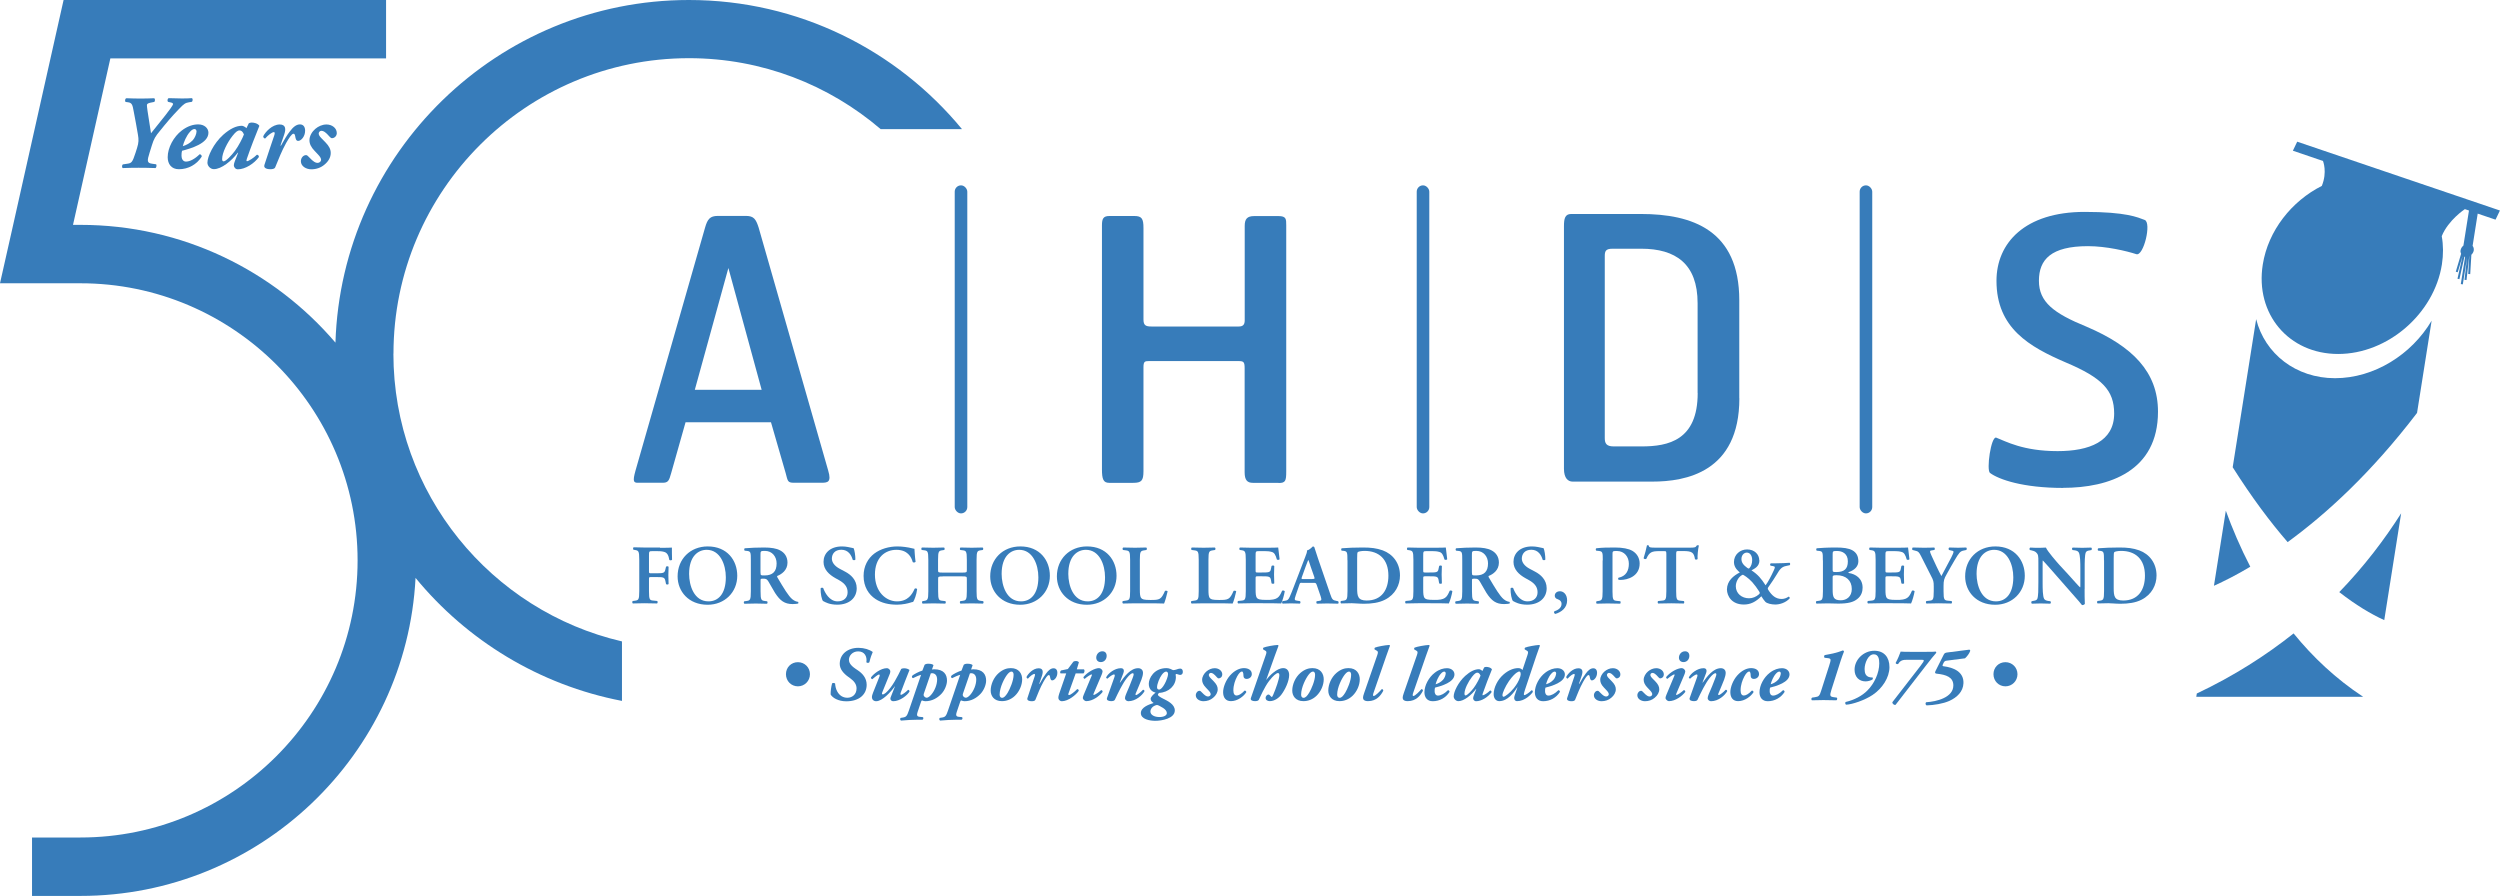 <?xml version="1.0" encoding="UTF-8"?>
<svg id="Layer_2" data-name="Layer 2" xmlns="http://www.w3.org/2000/svg" width="323.97" height="116.1" viewBox="0 0 323.97 116.1">
  <defs>
    <style>
      .cls-1 {
        fill: #377cba;
      }
    </style>
  </defs>
  <g id="Layer_1-2" data-name="Layer 1">
    <g>
      <path class="cls-1" d="M50.99,45.83c0-21.11,17.17-38.29,38.29-38.29,9.48,0,18.15,3.47,24.84,9.19h10.54C116.24,6.52,103.51,0,89.27,0c-24.79,0-45.03,19.79-45.8,44.4-7.98-9.33-19.83-15.26-33.04-15.26h-.97L14.3,7.57h35.73V0H8.24L1.6,29.61l-1.6,7.1h10.43c19.8,0,35.91,16.11,35.91,35.91s-16.11,35.91-35.91,35.91h-6.28v7.57h6.28c23.21,0,42.24-18.29,43.42-41.21,6.66,8.11,16.06,13.88,26.75,15.94v-7.71c-16.95-3.94-29.62-19.15-29.62-37.29Z"/>
      <rect class="cls-1" x="123.72" y="24.02" width="1.63" height="42.51" rx=".82" ry=".82"/>
      <rect class="cls-1" x="183.59" y="24.02" width="1.63" height="42.51" rx=".82" ry=".82"/>
      <rect class="cls-1" x="240.99" y="24.02" width="1.63" height="42.51" rx=".82" ry=".82"/>
      <path class="cls-1" d="M323.4,28.45l.56-1.17-26.27-8.92-.56,1.17,3.9,1.33s.59,1.42-.15,3.23c-3.91,1.97-6.95,5.79-7.65,10.18-1.02,6.41,3.36,11.6,9.77,11.6s12.43-5.2,13.44-11.6c.2-1.28.19-2.52-.02-3.67.86-2.1,3-3.5,3-3.5l.53.18-.72,4.54c-.19.16-.33.37-.37.62-.03.17.01.32.07.45l-.69,2.32.25.07.63-2.1-.66,2.94.25.06.65-2.92s.06.01.09.02l-.56,3.53.13.02.13.02.56-3.57-.34,2.98.26.03.35-3.09s0,0,.01,0l-.14,2.3.26.02.15-2.51c.16-.15.27-.34.31-.56.03-.23-.03-.44-.15-.59l.66-4.18,2.3.78ZM319.67,32.86h0s0,0,0,0ZM319.91,32.91h0s0,0,0,0ZM319.13,32.76h0s0,0,0,0Z"/>
      <g>
        <path class="cls-1" d="M296.45,70.25c5.02-3.65,10.85-8.99,16.77-16.74l1.89-11.95c-2.59,4.38-7.44,7.45-12.52,7.45s-9.09-3.17-10.22-7.65l-3.04,19.19c2.46,3.89,4.85,7.08,7.12,9.7Z"/>
        <path class="cls-1" d="M308.97,80.36l2.19-13.84c-2.15,3.39-4.78,6.86-8.02,10.21,2.14,1.67,4.09,2.84,5.83,3.63Z"/>
        <path class="cls-1" d="M291.61,73.44c-1.29-2.49-2.33-4.95-3.17-7.26l-1.54,9.73c1.37-.62,2.96-1.42,4.71-2.47Z"/>
        <path class="cls-1" d="M297.23,82.08c-3.6,2.86-7.75,5.52-12.55,7.79l-.07.43h21.63c-3.56-2.34-6.54-5.17-9.02-8.22Z"/>
      </g>
      <path class="cls-1" d="M98.7,50.51h-8.66l4.35-15.78,4.31,15.78ZM107.33,61l-9.02-31.51c-.35-1.08-.62-1.51-1.64-1.51h-3.65c-1.02,0-1.34.43-1.65,1.51l-9.02,31.51c-.4,1.42-.22,1.56.31,1.56h3.2c.71,0,.84-.24,1.11-1.23l1.87-6.61h11.07l1.91,6.61c.27.99.22,1.23,1.07,1.23h3.51c.84,0,1.38-.05.93-1.56Z"/>
      <path class="cls-1" d="M165.69,62.57h-3.33c-.71,0-1.07-.33-1.07-1.37v-13.47c0-.85-.13-.94-.84-.94h-11.56c-.53,0-.71.05-.71.8v13.47c0,1.23-.26,1.51-1.33,1.51h-3.11c-.76,0-.94-.47-.94-1.75v-31.61c0-.89.18-1.22.98-1.22h3.2c.98,0,1.2.33,1.2,1.56v11.86c0,.76.31.9,1.02.9h11.34c.53,0,.76-.24.76-.8v-12.24c0-.89.31-1.27,1.24-1.27h3.12c1.02,0,1.02.38,1.02,1.18v31.9c0,1.23-.09,1.51-.98,1.51Z"/>
      <path class="cls-1" d="M267.35,63.23c-5.2,0-8.31-1.09-9.47-1.94-.49-.38.13-4.77.8-4.58,1.25.48,3.47,1.75,7.96,1.75,4.09,0,7.33-1.23,7.33-4.87,0-3.02-1.56-4.63-6.27-6.62-4.71-2.03-8.98-4.44-8.98-10.58,0-4.91,3.69-8.93,11.42-8.93,5.42,0,6.89.71,7.78,1.04.93.33-.13,4.72-1.07,4.44-1.29-.42-3.92-1.04-6.27-1.04-4.8,0-6.36,1.74-6.36,4.49s1.91,4.21,6.18,5.95c5.96,2.55,9.25,5.86,9.25,11.01,0,7.7-6.31,9.87-12.31,9.87Z"/>
      <path class="cls-1" d="M220,50.94c0,6.11-3.79,6.91-7.27,6.91h-3.61c-.98,0-1.16-.42-1.16-1.09v-23.54c0-.66.09-.99,1.02-.99h3.7c4.45,0,7.31,1.94,7.31,7.06v11.65ZM225.39,51.6v-12.69c0-9.09-6.1-11.18-12.74-11.18h-9.05c-.8,0-.93.62-.93,1.56v31.46c0,1.23.54,1.66,1.12,1.66h10.34c4.28,0,11.27-1.19,11.27-10.8Z"/>
      <g>
        <path class="cls-1" d="M85.53,70.99c.7,0,1.31-.01,1.54-.03,0,.24,0,1.06.02,1.57-.04.09-.24.11-.35.04-.11-.63-.28-.95-.7-1.06-.29-.08-.57-.09-.92-.09h-.56c-.46,0-.46.02-.46.63v1.95c0,.27.01.29.26.29h.64c.95,0,1.12-.02,1.22-.48l.09-.37c.07-.08.27-.08.33.01-.01.28-.03.69-.03,1.09s.02.8.03,1.14c-.05.09-.26.09-.33.01l-.09-.43c-.1-.46-.27-.48-1.22-.48h-.64c-.25,0-.26.02-.26.29v1.53c0,1.16.1,1.19.61,1.23l.46.05c.08.08.06.27-.02.32-.7-.02-1.19-.03-1.67-.03s-.97.01-1.47.03c-.09-.04-.1-.24-.02-.32l.24-.03c.51-.07.61-.1.61-1.26v-4.06c0-1.16-.1-1.19-.61-1.27l-.14-.02c-.08-.08-.06-.27.02-.32.38.02.87.03,1.35.03h2.06Z"/>
        <path class="cls-1" d="M95.54,74.61c0,2.15-1.64,3.76-3.84,3.76-2.47,0-3.89-1.74-3.89-3.68,0-2.23,1.62-3.88,3.91-3.88,2.52,0,3.82,1.81,3.82,3.8ZM89.3,74.37c0,1.51.64,3.56,2.51,3.56,1.24,0,2.25-.93,2.25-3.12,0-1.65-.74-3.56-2.48-3.56-1.09,0-2.28.8-2.28,3.12Z"/>
        <path class="cls-1" d="M97.3,72.62c0-1.05-.01-1.18-.52-1.23l-.28-.03c-.08-.08-.08-.25.01-.31.69-.06,1.62-.1,2.51-.1s1.59.11,2.07.37c.56.29.96.81.96,1.59,0,1-.78,1.51-1.31,1.72-.06.03-.04.12,0,.19.87,1.47,1.42,2.4,1.93,2.83.31.26.62.33.75.34.05.04.05.16.02.22-.13.03-.34.07-.72.07-1.05,0-1.62-.43-2.28-1.44-.29-.46-.6-1.06-.86-1.48-.2-.33-.32-.37-.68-.37-.33,0-.34.01-.34.24v1.4c0,1.16.1,1.19.61,1.26l.24.03c.08.08.07.27-.02.32-.48-.02-.97-.03-1.45-.03s-.97.01-1.47.03c-.09-.04-.12-.24-.02-.32l.24-.03c.51-.07.61-.1.61-1.26v-3.99ZM98.56,74.2c0,.35,0,.37.52.37,1.07,0,1.56-.52,1.56-1.56,0-.86-.56-1.62-1.51-1.62-.57,0-.58.03-.58.54v2.27Z"/>
        <path class="cls-1" d="M106.67,77.91c-.2-.23-.34-.98-.33-1.66.07-.11.25-.12.34-.04.2.56.79,1.72,1.86,1.72.83,0,1.3-.5,1.3-1.17,0-.62-.29-1.12-1.11-1.58l-.47-.26c-.82-.46-1.54-1.12-1.54-2.11,0-1.08.81-2,2.4-2,.57,0,.98.13,1.5.23.12.24.23.96.23,1.47-.05.1-.25.11-.35.03-.16-.57-.55-1.3-1.47-1.3-.87,0-1.23.57-1.23,1.15,0,.46.32.95,1.04,1.33l.68.36c.71.37,1.5,1.05,1.5,2.15,0,1.24-.95,2.13-2.53,2.13-1,0-1.57-.33-1.79-.46Z"/>
        <path class="cls-1" d="M118.63,72.82c-.08.09-.27.1-.35.02-.19-.69-.68-1.59-2.12-1.59s-2.78.98-2.78,3.22,1.45,3.46,2.86,3.46,1.98-.92,2.28-1.63c.1-.1.27-.05.33.04-.08.73-.37,1.45-.52,1.66-.13.02-.26.06-.38.1-.24.08-.99.26-1.7.26-1.08,0-2.01-.22-2.79-.73-.88-.58-1.55-1.57-1.55-3,0-1.28.57-2.27,1.38-2.89.81-.61,1.91-.93,3.01-.93.62,0,1.38.11,1.89.24.13.03.21.04.31.07.02.25.04.9.15,1.7Z"/>
        <path class="cls-1" d="M122.16,74.7c-.56,0-.59.02-.59.32v1.6c0,1.16.1,1.19.61,1.24l.33.04c.08.08.07.27-.02.32-.57-.02-1.06-.03-1.54-.03s-.97.01-1.39.03c-.09-.04-.1-.24-.02-.32l.15-.02c.51-.08.61-.11.61-1.27v-4.06c0-1.16-.1-1.19-.61-1.25l-.24-.03c-.08-.05-.07-.27.02-.32.48.02.99.03,1.47.03s.97-.01,1.4-.03c.09.04.1.26.02.32l-.19.03c-.51.07-.61.1-.61,1.25v1.32c0,.31.03.33.59.33h2.55c.56,0,.59-.02.59-.33v-1.32c0-1.16-.1-1.19-.61-1.25l-.24-.03c-.08-.05-.06-.27.02-.32.5.02.99.03,1.47.03s.97-.01,1.41-.03c.09.04.1.26.02.32l-.2.03c-.51.07-.61.1-.61,1.25v4.06c0,1.16.1,1.19.61,1.26l.24.03c.08.08.07.27-.02.32-.48-.02-.97-.03-1.45-.03s-.99.01-1.47.03c-.09-.04-.1-.24-.02-.32l.24-.03c.51-.07.61-.1.61-1.26v-1.6c0-.29-.03-.32-.59-.32h-2.55Z"/>
        <path class="cls-1" d="M136.05,74.61c0,2.15-1.64,3.76-3.84,3.76-2.47,0-3.89-1.74-3.89-3.68,0-2.23,1.62-3.88,3.91-3.88,2.52,0,3.82,1.81,3.82,3.8ZM129.8,74.37c0,1.51.64,3.56,2.51,3.56,1.24,0,2.25-.93,2.25-3.12,0-1.65-.74-3.56-2.48-3.56-1.09,0-2.28.8-2.28,3.12Z"/>
        <path class="cls-1" d="M144.69,74.61c0,2.15-1.64,3.76-3.84,3.76-2.47,0-3.89-1.74-3.89-3.68,0-2.23,1.62-3.88,3.91-3.88,2.52,0,3.82,1.81,3.82,3.8ZM138.44,74.37c0,1.51.64,3.56,2.51,3.56,1.24,0,2.25-.93,2.25-3.12,0-1.65-.74-3.56-2.48-3.56-1.09,0-2.28.8-2.28,3.12Z"/>
        <path class="cls-1" d="M147.71,76.39c0,.55.02.94.19,1.12.13.15.31.24,1.18.24,1.21,0,1.39-.05,1.89-1.18.11-.05.28-.02.34.06-.09.46-.33,1.29-.46,1.58-.46-.02-1.4-.03-2.62-.03h-1.14c-.56,0-1.1.01-1.56.03-.09-.04-.12-.26-.02-.32l.33-.05c.51-.07.61-.1.61-1.23v-4.06c0-1.14-.1-1.17-.61-1.24l-.31-.04c-.08-.05-.08-.27.02-.32.55.02,1.04.03,1.54.03s.97-.01,1.45-.03c.1.04.11.26.02.32l-.24.04c-.51.08-.61.11-.61,1.24v3.83Z"/>
        <path class="cls-1" d="M156.6,76.39c0,.55.02.94.19,1.12.13.15.31.24,1.18.24,1.21,0,1.39-.05,1.89-1.18.11-.05.28-.02.34.06-.09.46-.33,1.29-.46,1.58-.46-.02-1.4-.03-2.62-.03h-1.14c-.56,0-1.1.01-1.56.03-.09-.04-.12-.26-.02-.32l.33-.05c.51-.07.61-.1.61-1.23v-4.06c0-1.14-.1-1.17-.61-1.24l-.31-.04c-.08-.05-.08-.27.02-.32.55.02,1.04.03,1.54.03s.97-.01,1.45-.03c.1.04.11.26.02.32l-.24.04c-.51.08-.61.11-.61,1.24v3.83Z"/>
        <path class="cls-1" d="M161.44,72.56c0-1.16-.1-1.19-.61-1.27l-.17-.02c-.08-.08-.07-.27.02-.32.41.02.93.03,1.41.03h2.08c.7,0,1.33-.01,1.47-.03.04.19.11,1.05.18,1.52-.04.09-.26.11-.35.04-.18-.63-.34-.91-.69-.99-.25-.08-.58-.1-.87-.1h-.73c-.47,0-.47.02-.47.64v1.84c0,.28.01.29.26.29h.52c.95,0,1.14-.01,1.21-.48l.08-.37c.09-.08.29-.08.35.01-.01.29-.03.69-.03,1.09s.02.8.03,1.15c-.05.08-.26.08-.35.01l-.08-.44c-.08-.46-.26-.48-1.21-.48h-.52c-.25,0-.26.02-.26.29v1.39c0,.56.02.95.19,1.14.13.15.32.24,1.23.24,1.39.02,1.63-.29,2.01-1.18.1-.08.28-.04.35.06-.07.46-.31,1.29-.46,1.58-.48-.02-1.42-.03-2.7-.03h-1.24c-.48,0-1.15.01-1.64.03-.09-.04-.1-.24-.02-.32l.4-.04c.51-.05.61-.09.61-1.24v-4.06Z"/>
        <path class="cls-1" d="M168.74,75.52c-.28,0-.27,0-.37.29l-.45,1.31c-.22.64-.18.68.23.73l.32.05c.08.08.07.27-.02.32-.35-.02-.71-.02-1.16-.03-.36,0-.7.01-1.08.03-.08-.05-.09-.22-.01-.32l.33-.05c.32-.04.44-.14.6-.5.13-.28.31-.74.54-1.33l1.49-3.89c.14-.35.24-.61.21-.8.38-.08.74-.52.76-.52.09,0,.14.03.19.09.17.49.32,1,.49,1.5l1.57,4.57c.25.73.31.81.86.91l.16.03c.09.08.09.26.01.32-.45-.02-.85-.03-1.42-.03-.47,0-.95.02-1.33.03-.09-.05-.1-.25-.03-.32l.24-.03c.39-.04.43-.11.28-.58l-.51-1.48c-.11-.29-.14-.29-.45-.29h-1.45ZM170.05,75.03c.31,0,.35-.02.26-.28l-.46-1.31c-.19-.58-.25-.79-.31-.86h-.02c-.04.08-.13.35-.33.86l-.46,1.28c-.12.32-.09.32.17.32h1.14Z"/>
        <path class="cls-1" d="M174.61,72.62c0-1.05-.01-1.18-.52-1.24l-.23-.02c-.08-.05-.08-.25.01-.31.79-.06,1.66-.1,2.73-.1s1.78.09,2.58.37c1.31.48,2.24,1.64,2.24,3.26,0,1.21-.6,2.46-1.95,3.14-.77.39-1.71.52-2.71.52-.67,0-1.18-.07-1.58-.07s-.91.01-1.39.03c-.09-.04-.1-.24-.02-.32l.24-.03c.51-.07.61-.1.61-1.26v-3.99ZM175.87,76.19c0,1.06.08,1.63,1.23,1.63,1.94,0,2.82-1.38,2.82-3.22,0-2.16-1.25-3.21-3.08-3.21-.46,0-.81.09-.88.15-.08.07-.09.29-.09.81v3.84Z"/>
        <path class="cls-1" d="M183.16,72.56c0-1.16-.1-1.19-.61-1.27l-.17-.02c-.08-.08-.07-.27.02-.32.41.02.93.03,1.41.03h2.08c.7,0,1.33-.01,1.47-.03.04.19.11,1.05.18,1.52-.04.09-.26.11-.35.04-.18-.63-.34-.91-.69-.99-.25-.08-.58-.1-.87-.1h-.73c-.47,0-.47.02-.47.64v1.84c0,.28.01.29.26.29h.52c.95,0,1.14-.01,1.21-.48l.08-.37c.09-.08.29-.08.35.01-.01.29-.03.69-.03,1.09s.02.8.03,1.15c-.05.08-.26.08-.35.01l-.08-.44c-.08-.46-.26-.48-1.21-.48h-.52c-.25,0-.26.02-.26.29v1.39c0,.56.02.95.19,1.14.13.15.32.24,1.23.24,1.39.02,1.63-.29,2.01-1.18.1-.08.28-.04.35.06-.07.46-.31,1.29-.46,1.58-.48-.02-1.42-.03-2.7-.03h-1.24c-.48,0-1.15.01-1.64.03-.09-.04-.1-.24-.02-.32l.4-.04c.51-.05.61-.09.61-1.24v-4.06Z"/>
        <path class="cls-1" d="M189.49,72.62c0-1.05-.01-1.18-.52-1.23l-.28-.03c-.08-.08-.08-.25.01-.31.69-.06,1.62-.1,2.51-.1s1.59.11,2.07.37c.56.29.96.81.96,1.59,0,1-.78,1.51-1.31,1.72-.06.03-.04.12,0,.19.87,1.47,1.42,2.4,1.93,2.83.31.26.62.33.75.34.05.04.05.16.02.22-.13.03-.34.07-.72.07-1.05,0-1.62-.43-2.28-1.44-.29-.46-.6-1.06-.86-1.48-.2-.33-.32-.37-.68-.37-.33,0-.34.01-.34.24v1.4c0,1.16.1,1.19.61,1.26l.24.03c.08.08.07.27-.02.32-.48-.02-.97-.03-1.45-.03s-.97.01-1.47.03c-.09-.04-.12-.24-.02-.32l.24-.03c.51-.07.61-.1.61-1.26v-3.99ZM190.75,74.2c0,.35,0,.37.52.37,1.07,0,1.56-.52,1.56-1.56,0-.86-.56-1.62-1.51-1.62-.57,0-.58.03-.58.54v2.27Z"/>
        <path class="cls-1" d="M196.08,77.91c-.2-.23-.34-.98-.33-1.66.07-.11.25-.12.34-.04.2.56.79,1.72,1.86,1.72.83,0,1.3-.5,1.3-1.17,0-.62-.29-1.12-1.11-1.58l-.47-.26c-.82-.46-1.54-1.12-1.54-2.11,0-1.08.81-2,2.4-2,.57,0,.98.13,1.5.23.12.24.23.96.23,1.47-.05.1-.25.11-.35.03-.16-.57-.55-1.3-1.47-1.3-.87,0-1.23.57-1.23,1.15,0,.46.32.95,1.04,1.33l.68.36c.71.37,1.5,1.05,1.5,2.15,0,1.24-.95,2.13-2.53,2.13-1,0-1.57-.33-1.79-.46Z"/>
        <path class="cls-1" d="M201.54,79.55c-.15-.05-.2-.19-.12-.33.38-.12.94-.39.94-.97,0-.48-.52-.6-.63-.65-.15-.08-.25-.22-.25-.4,0-.32.25-.58.68-.58s.92.38.92,1.19c0,.95-.72,1.51-1.53,1.75Z"/>
        <path class="cls-1" d="M207.7,72.62c0-.99-.01-1.16-.47-1.22l-.38-.04c-.08-.08-.08-.26.01-.31.76-.09,1.42-.1,2.41-.1s1.79.15,2.28.44c.57.34.93.92.93,1.64,0,1.66-1.58,2.12-2.45,2.12-.1,0-.19,0-.27-.01-.08-.07-.09-.21-.03-.27.99-.2,1.35-.92,1.35-1.81s-.57-1.66-1.56-1.66c-.55,0-.56.03-.56.46v4.77c0,1.16.1,1.19.61,1.24l.4.04c.07.08.05.27-.02.32-.64-.02-1.14-.03-1.62-.03s-.97.01-1.41.03c-.09-.04-.1-.24-.02-.32l.17-.02c.51-.08.61-.11.61-1.27v-3.99Z"/>
        <path class="cls-1" d="M215.94,71.9c0-.46-.01-.48-.29-.48h-.61c-1,0-1.3.12-1.7,1-.08.07-.31.03-.35-.08.19-.59.35-1.27.43-1.65.02-.03.07-.04.12-.04.04,0,.09.01.11.04.05.27.21.28.95.28h4.45c.54,0,.7-.03.83-.28.04-.02.09-.04.13-.04.07,0,.12.02.14.05-.11.45-.2,1.39-.16,1.74-.05.09-.24.11-.34.03-.14-.85-.35-1.06-1.52-1.06h-.62c-.28,0-.3.02-.3.48v4.72c0,1.16.1,1.19.61,1.24l.39.04c.08.08.06.27-.02.32-.63-.02-1.12-.03-1.61-.03s-.99.01-1.69.03c-.09-.04-.1-.26-.02-.32l.46-.05c.51-.04.61-.08.61-1.23v-4.72Z"/>
        <path class="cls-1" d="M228,72.61c0,.82-.65,1.08-1.03,1.3.84.55,1.25,1.05,1.83,1.94.35-.47.73-1.21,1.05-1.91.19-.41.23-.52-.08-.58l-.32-.05c-.1-.1-.08-.26.03-.31h.6c.56,0,1.58-.04,1.83-.07.08.04.11.22.02.31l-.5.11c-.57.12-.8.44-1.17,1.07-.26.44-.65,1.03-1.13,1.71-.07.1-.05.2.02.32.46.72.96,1.17,1.74,1.17.31,0,.66-.13.88-.3.11.01.19.12.15.23-.54.58-1.32.79-1.87.79-.51,0-1.07-.14-1.28-.35-.15-.15-.38-.49-.52-.72-.72.73-1.42,1.07-2.26,1.07-1.57,0-2.18-1.08-2.2-1.95.02-1.14.85-1.78,1.67-2.21-.16-.14-.76-.58-.76-1.34,0-.98.8-1.64,1.7-1.64.97,0,1.58.65,1.58,1.41ZM225.86,74.48c-.05,0-.16.06-.25.13-.37.26-.67.82-.67,1.36,0,.92.76,1.56,1.71,1.56.48,0,.93-.2,1.27-.5.16-.14.16-.21.03-.41-.26-.41-.57-.83-.88-1.18-.51-.57-1.16-.96-1.21-.96ZM225.67,72.44c0,.46.26.79.74,1.14.07.04.15.1.18.1.03,0,.09-.04.11-.05.21-.23.36-.59.36-1.05,0-.57-.27-.97-.69-.97-.38,0-.7.34-.7.84Z"/>
        <path class="cls-1" d="M236.22,72.62c0-1.05-.01-1.18-.52-1.23l-.28-.03c-.08-.08-.08-.25.01-.31.49-.04,1.29-.1,2.49-.1.92,0,1.65.09,2.14.37.5.29.76.73.76,1.42,0,.64-.47,1.13-1.23,1.39-.04.01-.07.04-.07.06s.02.04.09.07c.83.13,1.76.67,1.76,1.9,0,.5-.16,1.05-.67,1.45-.51.43-1.23.61-2.48.61-.48,0-.94-.03-1.35-.03-.48,0-.99.01-1.47.03-.09-.04-.1-.24-.02-.32l.24-.03c.51-.07.61-.1.61-1.26v-3.99ZM237.49,73.83c0,.28.03.3.47.3,1.03,0,1.5-.4,1.5-1.39s-.71-1.34-1.39-1.34c-.55,0-.58.02-.58.46v1.98ZM237.49,76.39c0,.99.11,1.4,1.06,1.4.75,0,1.42-.49,1.42-1.46,0-1.12-.76-1.79-1.98-1.79-.48,0-.5.07-.5.28v1.57Z"/>
        <path class="cls-1" d="M243.06,72.56c0-1.16-.1-1.19-.61-1.27l-.17-.02c-.08-.08-.07-.27.02-.32.41.02.93.03,1.41.03h2.08c.7,0,1.33-.01,1.47-.03.04.19.11,1.05.18,1.52-.04.09-.26.11-.35.04-.18-.63-.34-.91-.69-.99-.25-.08-.58-.1-.87-.1h-.73c-.47,0-.47.02-.47.64v1.84c0,.28.01.29.26.29h.52c.95,0,1.14-.01,1.21-.48l.08-.37c.09-.08.29-.08.35.01-.01.29-.03.69-.03,1.09s.02.8.03,1.15c-.05.08-.26.08-.35.01l-.08-.44c-.08-.46-.26-.48-1.21-.48h-.52c-.25,0-.26.02-.26.29v1.39c0,.56.02.95.19,1.14.13.15.32.24,1.23.24,1.39.02,1.63-.29,2.01-1.18.1-.08.28-.04.35.06-.07.46-.31,1.29-.46,1.58-.48-.02-1.42-.03-2.7-.03h-1.24c-.48,0-1.15.01-1.64.03-.09-.04-.1-.24-.02-.32l.4-.04c.51-.05.61-.09.61-1.24v-4.06Z"/>
        <path class="cls-1" d="M250.59,75.98c0-.61-.04-.77-.35-1.35l-1.31-2.59c-.24-.47-.33-.6-.82-.7l-.28-.07c-.06-.08-.04-.28.04-.32.47.02.93.03,1.38.03.48,0,1.15-.01,1.4-.03.09.04.11.24.02.32l-.33.05c-.17.02-.23.05-.23.14s.04.21.2.57c.44.94.83,1.82,1.27,2.62.45-.83.85-1.59,1.28-2.41.19-.37.29-.61.29-.73,0-.11-.1-.14-.25-.16l-.33-.08c-.08-.08-.08-.26.03-.32.48.02.82.03,1.15.03s.69-.01,1.04-.03c.1.05.1.23.02.32l-.32.07c-.49.09-.62.29-1.19,1.25-.37.62-.7,1.22-1.04,1.83-.33.57-.4.8-.4,1.54v.65c0,1.16.1,1.19.63,1.24l.41.04c.08.08.07.27-.02.32-.68-.02-1.17-.03-1.65-.03s-.99.01-1.58.03c-.09-.04-.1-.24-.02-.32l.35-.04c.51-.05.61-.09.61-1.24v-.64Z"/>
        <path class="cls-1" d="M262.39,74.61c0,2.15-1.64,3.76-3.84,3.76-2.47,0-3.89-1.74-3.89-3.68,0-2.23,1.62-3.88,3.91-3.88,2.52,0,3.82,1.81,3.82,3.8ZM256.14,74.37c0,1.51.64,3.56,2.51,3.56,1.24,0,2.25-.93,2.25-3.12,0-1.65-.74-3.56-2.48-3.56-1.09,0-2.28.8-2.28,3.12Z"/>
        <path class="cls-1" d="M270.14,76.34c0,.33,0,1.67.03,1.92-.09.12-.24.16-.37.15-.17-.23-.49-.6-1.28-1.49l-2.55-2.91c-.71-.8-1.06-1.21-1.24-1.38-.03,0-.03.12-.03.7v2.13c0,.82.01,1.82.2,2.15.1.16.28.23.56.27l.24.03c.1.08.09.28-.02.32-.4-.02-.83-.03-1.24-.03-.46,0-.75.01-1.13.03-.09-.05-.11-.24-.02-.32l.24-.05c.21-.03.4-.08.48-.25.14-.34.14-1.29.14-2.15v-2.59c0-.85.01-1.03-.36-1.34-.12-.1-.43-.19-.58-.22l-.16-.03c-.08-.07-.06-.28.04-.32.41.04,1.02.03,1.29.03.23,0,.49-.01.75-.03.19.47,1.38,1.84,1.76,2.26l1.09,1.18c.46.5,1.47,1.66,1.58,1.72.03-.03.03-.09.03-.26v-2.13c0-.82-.01-1.82-.21-2.15-.1-.16-.27-.23-.55-.27l-.25-.03c-.1-.08-.09-.28.02-.32.43.02.83.03,1.25.03.47,0,.75-.01,1.15-.03.09.05.11.24.02.32l-.25.05c-.21.03-.39.08-.47.25-.15.34-.15,1.29-.15,2.15v2.61Z"/>
        <path class="cls-1" d="M272.65,72.62c0-1.05-.01-1.18-.52-1.24l-.23-.02c-.08-.05-.08-.25.01-.31.79-.06,1.66-.1,2.73-.1s1.78.09,2.58.37c1.31.48,2.24,1.64,2.24,3.26,0,1.21-.6,2.46-1.95,3.14-.77.39-1.71.52-2.71.52-.67,0-1.18-.07-1.58-.07s-.91.01-1.39.03c-.09-.04-.1-.24-.02-.32l.24-.03c.51-.07.61-.1.61-1.26v-3.99ZM273.91,76.19c0,1.06.08,1.63,1.23,1.63,1.94,0,2.82-1.38,2.82-3.22,0-2.16-1.25-3.21-3.08-3.21-.46,0-.81.09-.88.15-.08.07-.09.29-.09.81v3.84Z"/>
      </g>
      <g>
        <path class="cls-1" d="M104.96,87.37c0,.88-.7,1.57-1.56,1.57s-1.55-.68-1.55-1.57.68-1.56,1.55-1.56,1.56.69,1.56,1.56Z"/>
        <path class="cls-1" d="M107.64,90.01c-.01-.43.06-.99.19-1.45.06-.08.32-.08.39.02.02.28.08.69.29,1.05.3.53.76.79,1.3.79.62,0,1.19-.42,1.19-1.21,0-.5-.27-.92-.84-1.33l-.25-.18c-.61-.44-1.09-1-1.09-1.67,0-1.28,1.06-2.09,2.45-2.08.73.01,1.4.22,1.83.54-.13.28-.3.74-.44,1.33-.08.12-.33.09-.39,0,.12-.73-.22-1.41-1.06-1.41-.76,0-1.2.58-1.2,1.08,0,.31.15.7.85,1.17l.31.21c.58.39,1.14.98,1.14,1.87,0,1.23-.94,2.14-2.65,2.14-1.03,0-1.78-.46-2.01-.87Z"/>
        <path class="cls-1" d="M115.37,87.01c0,.08-.02.21-.05.28l-.99,2.43c-.07.18-.04.27.08.27.06,0,.18-.04.38-.21.83-.71,1.55-2.17,2-3.1.11-.05.22-.08.37-.08.33,0,.56.11.7.22-.38.98-.79,1.97-1.14,2.94-.04.12-.08.28.05.28.16,0,.66-.39.91-.65.12.02.18.09.18.23-.28.49-1.26,1.25-2.1,1.25-.25,0-.46-.21-.34-.51l.56-1.42h-.02c-.53.75-1.63,1.93-2.42,1.93-.34,0-.55-.24-.55-.52,0-.18.07-.38.15-.59l.83-2.09c.05-.13.04-.26-.04-.26-.2,0-.61.39-.89.61-.11-.04-.18-.1-.17-.24.38-.51,1.3-1.19,2.06-1.19.24,0,.45.23.45.42Z"/>
        <path class="cls-1" d="M120.77,86.76c.12-.02.22-.03.28-.03,1.26,0,1.67.68,1.67,1.47,0,.55-.31,1.29-.75,1.74-.51.52-1.19.93-2.06.93-.12,0-.3-.05-.41-.1-.07.01-.11.07-.14.17l-.45,1.33c-.11.34-.13.58.25.62l.42.04c.12.05.1.3-.05.34h-.71c-.62,0-1.23.04-2.06.11-.13-.06-.14-.27-.05-.35l.32-.05c.42-.07.52-.23.75-.9l1.58-4.63c-.24.05-.76.28-1.04.43-.13-.02-.18-.19-.12-.29.18-.21.96-.59,1.33-.69l.29-.75c.09-.08.24-.14.48-.14.35,0,.62.09.67.19l-.2.57ZM119.73,89.85c-.04.12-.08.28.05.41.1.11.22.16.31.16.12,0,.35-.11.59-.4.44-.51.76-1.3.76-1.96,0-.59-.32-.82-.66-.82-.04,0-.1.01-.16.02l-.89,2.59Z"/>
        <path class="cls-1" d="M125.84,86.76c.12-.02.22-.03.28-.03,1.26,0,1.67.68,1.67,1.47,0,.55-.31,1.29-.75,1.74-.51.52-1.19.93-2.06.93-.12,0-.3-.05-.41-.1-.07.01-.11.07-.14.17l-.45,1.33c-.11.34-.13.58.25.62l.42.04c.12.05.1.3-.05.34h-.71c-.62,0-1.23.04-2.06.11-.13-.06-.14-.27-.05-.35l.32-.05c.42-.07.52-.23.75-.9l1.58-4.63c-.24.05-.76.28-1.04.43-.13-.02-.18-.19-.12-.29.18-.21.96-.59,1.33-.69l.29-.75c.09-.08.24-.14.48-.14.35,0,.62.09.67.19l-.2.57ZM124.8,89.85c-.04.12-.08.28.05.41.1.11.22.16.31.16.12,0,.35-.11.59-.4.44-.51.76-1.3.76-1.96,0-.59-.32-.82-.66-.82-.04,0-.1.01-.16.02l-.89,2.59Z"/>
        <path class="cls-1" d="M132.46,88.04c0,.72-.35,1.56-.93,2.12-.52.5-1.12.7-1.7.7-1.02,0-1.46-.69-1.45-1.39.01-.77.38-1.68,1.05-2.26.58-.5,1.11-.63,1.56-.63,1.07,0,1.47.74,1.47,1.46ZM130.53,87.41c-.36.45-.99,1.65-.99,2.61,0,.25.12.41.31.41.25,0,.47-.23.74-.67.27-.45.76-1.55.76-2.31,0-.21-.06-.42-.28-.42-.16,0-.33.12-.54.38Z"/>
        <path class="cls-1" d="M137.02,87.19c0,.57-.39.98-.66.98-.2,0-.24-.2-.29-.46-.03-.17-.08-.23-.16-.23-.17,0-.43.41-.69.87-.45.81-.73,1.56-1.05,2.34-.06.14-.26.18-.48.18-.25,0-.65-.08-.55-.4.29-.92.66-1.97.94-2.82.06-.19.07-.32-.04-.32-.17,0-.55.29-.83.61-.12-.01-.2-.12-.18-.23.2-.4.84-1.11,1.57-1.11.58,0,.6.45.43.96l-.36,1.06h.05c.33-.59.59-1.02.83-1.33.31-.42.62-.69.98-.69.29,0,.49.19.49.6Z"/>
        <path class="cls-1" d="M139.4,87.25l-.93,2.59c-.05.14-.05.23.06.23.18,0,.66-.36,1.06-.77.15.01.21.1.2.23-.34.51-1.36,1.34-2.18,1.34-.27,0-.46-.22-.46-.43,0-.14.02-.27.11-.54l.91-2.64h-.74c-.1-.08-.03-.32.08-.38l.87-.18.72-.96c.09-.06.22-.08.34-.08.14,0,.31.06.37.17l-.27.91h.92c.16.13.05.45-.05.52h-1.01Z"/>
        <path class="cls-1" d="M141.71,89.91c-.04.09-.03.15.04.15.14,0,.69-.39.94-.63.12,0,.22.11.19.24-.39.52-1.28,1.19-2.1,1.19-.26,0-.46-.28-.46-.4,0-.11.04-.23.12-.43l1.04-2.49c.03-.08.03-.14-.02-.14-.17,0-.73.42-.89.57-.12-.02-.2-.15-.16-.24.54-.66,1.48-1.15,2.01-1.15.22,0,.46.22.46.44,0,.1-.07.29-.13.44l-1.04,2.45ZM142.85,84.4c.34,0,.56.21.56.59,0,.44-.3.81-.76.81-.37,0-.59-.25-.59-.57,0-.44.33-.83.79-.83Z"/>
        <path class="cls-1" d="M145.58,87.22l-.47,1.23h.04c.58-.81,1.36-1.86,2.34-1.86.45,0,.63.32.63.58,0,.24-.08.58-.2.89-.19.5-.44,1.08-.74,1.79-.06.14-.04.22.04.22.15,0,.63-.39.89-.68.11-.02.21.06.2.19-.28.5-1.11,1.29-2.1,1.29-.23,0-.43-.21-.43-.39,0-.15.07-.35.15-.54.3-.7.6-1.39.85-2.09.09-.24.13-.37.13-.47,0-.08-.04-.14-.13-.14-.14,0-.41.19-.76.64-.56.72-1.1,1.85-1.55,2.8-.07.14-.26.18-.48.18-.25,0-.64-.08-.54-.4.05-.14.81-2.28.96-2.7.07-.2.08-.36-.04-.36-.21,0-.62.32-.85.54-.1,0-.17-.08-.18-.16.26-.52,1.1-1.19,1.91-1.19.46,0,.42.4.33.63Z"/>
        <path class="cls-1" d="M147.84,92.41c0-.78,1.12-1.14,1.66-1.31-.2-.14-.39-.28-.39-.54s.41-.63.63-.79v-.02c-.44-.1-.88-.43-.87-1.15,0-.69.66-2.02,2.3-2.02.16,0,.3.03.49.1.16.05.29.16.38.16.14,0,.29-.04.41-.08.16-.06.34-.12.49-.12.18,0,.34.12.34.41,0,.34-.22.41-.33.41-.09,0-.17-.02-.28-.06-.09-.03-.18-.06-.25-.06-.04,0-.08.04-.07.11.01.08.03.21.03.28,0,1.12-.92,2-2.18,2.06-.06.05-.15.16-.15.24,0,.14.36.35.7.52.56.28,1.49.72,1.49,1.51,0,1.06-1.7,1.35-2.53,1.35-.7,0-1.87-.2-1.87-1ZM149.4,91.59c-.17.14-.32.36-.32.61,0,.46.53.72,1.17.72.56,0,.96-.2.96-.51,0-.25-.2-.48-.49-.67-.38-.24-.67-.38-.78-.38-.1,0-.37.09-.54.23ZM150.56,87.44c-.29.39-.62,1.17-.62,1.63,0,.19.1.29.27.29.22,0,.48-.3.72-.74.2-.35.44-.99.44-1.27,0-.21-.12-.32-.25-.32-.16,0-.35.13-.56.41Z"/>
        <path class="cls-1" d="M158.39,87.39c0,.39-.31.52-.46.52-.09,0-.17-.07-.23-.14-.4-.46-.59-.57-.79-.57-.14,0-.26.13-.26.26,0,.11.06.25.26.45l.38.39c.35.36.51.67.51,1.02,0,.41-.22.8-.6,1.11-.34.29-.77.44-1.25.44s-.99-.28-.99-.77c0-.32.23-.58.49-.58.11,0,.19.1.31.22.39.41.59.52.79.52.18,0,.34-.14.34-.29,0-.14-.09-.3-.29-.51l-.33-.35c-.31-.32-.49-.65-.49-1.01,0-.43.26-.83.56-1.09.29-.24.66-.42,1.07-.42.54,0,.98.35.98.8Z"/>
        <path class="cls-1" d="M158.5,89.7c0-.63.34-1.54.9-2.17.6-.67,1.25-.95,1.8-.95.58,0,1.02.27,1.02.77,0,.38-.32.63-.68.63-.25,0-.39-.15-.4-.37-.01-.19-.01-.59-.2-.59-.16,0-.38.19-.62.63-.26.49-.49,1.13-.49,1.82,0,.48.18.66.42.66s.59-.16,1.04-.64c.13,0,.23.1.21.22-.33.52-1.12,1.15-1.99,1.15-.66,0-1.01-.46-1.01-1.16Z"/>
        <path class="cls-1" d="M164.03,84.89c.12-.36.12-.47-.06-.57l-.28-.16c-.03-.08-.03-.17.05-.24.32-.13,1.33-.32,1.83-.34.07.01.09.04.11.1-.16.42-.29.77-.48,1.3l-1.11,3.11h.02c.25-.34.57-.67.89-.92.44-.36.88-.59,1.3-.59.46,0,.76.34.76.89,0,.81-.52,1.88-.99,2.52-.34.46-.91.87-1.52.87-.28,0-.54-.14-.54-.41s.23-.45.36-.45c.08,0,.14.04.2.11.13.15.2.21.24.21s.1-.08.19-.3c.32-.74.79-2.04.79-2.53,0-.16-.05-.27-.18-.27-.21,0-.64.35-1.16,1.04-.58.76-1.2,2.17-1.32,2.42-.07.14-.28.18-.5.18-.25,0-.64-.08-.53-.4l1.93-5.57Z"/>
        <path class="cls-1" d="M171.54,88.04c0,.72-.35,1.56-.93,2.12-.52.5-1.12.7-1.7.7-1.02,0-1.46-.69-1.45-1.39.01-.77.38-1.68,1.05-2.26.58-.5,1.11-.63,1.56-.63,1.07,0,1.47.74,1.47,1.46ZM169.6,87.41c-.36.45-.99,1.65-.99,2.61,0,.25.12.41.31.41.25,0,.47-.23.74-.67.27-.45.76-1.55.76-2.31,0-.21-.06-.42-.28-.42-.16,0-.33.12-.54.38Z"/>
        <path class="cls-1" d="M176.21,88.04c0,.72-.35,1.56-.93,2.12-.52.5-1.12.7-1.7.7-1.02,0-1.46-.69-1.45-1.39.01-.77.38-1.68,1.05-2.26.58-.5,1.11-.63,1.56-.63,1.07,0,1.47.74,1.47,1.46ZM174.27,87.41c-.36.45-.99,1.65-.99,2.61,0,.25.12.41.31.41.25,0,.47-.23.74-.67.27-.45.76-1.55.76-2.31,0-.21-.06-.42-.28-.42-.16,0-.33.12-.54.38Z"/>
        <path class="cls-1" d="M176.63,90.43c0-.15.04-.32.14-.6l1.71-4.94c.12-.36.11-.47-.07-.57l-.28-.16c-.03-.08-.03-.17.05-.24.32-.13,1.34-.32,1.84-.34.07.01.1.04.1.1-.15.42-.29.78-.47,1.31l-1.64,4.74c-.1.28-.13.46.01.46.22,0,.8-.61,1.04-.89.11-.01.21.09.19.22-.29.56-.84,1.34-1.98,1.34-.5,0-.64-.23-.64-.43Z"/>
        <path class="cls-1" d="M181.77,90.43c0-.15.04-.32.14-.6l1.71-4.94c.12-.36.11-.47-.07-.57l-.28-.16c-.03-.08-.03-.17.05-.24.32-.13,1.34-.32,1.84-.34.07.01.1.04.1.1-.15.42-.29.78-.47,1.31l-1.64,4.74c-.1.28-.13.46.01.46.22,0,.8-.61,1.04-.89.11-.01.21.09.19.22-.29.56-.84,1.34-1.98,1.34-.5,0-.64-.23-.64-.43Z"/>
        <path class="cls-1" d="M188.48,87.39c0,1.03-1.71,1.51-2.52,1.72-.04.12-.05.27-.05.48,0,.27.13.55.43.55.36,0,.84-.24,1.3-.7.11,0,.21.1.2.23-.48.75-1.28,1.2-2.18,1.2-.72,0-1.07-.51-1.07-1.15,0-.9.56-1.95,1.35-2.55.56-.43,1.1-.58,1.57-.58.58,0,.97.36.97.8ZM186.73,87.29c-.36.39-.6,1.01-.69,1.38.35-.1.66-.27.95-.57.2-.21.35-.59.36-.84,0-.11-.07-.23-.19-.23-.13,0-.28.09-.43.26Z"/>
        <path class="cls-1" d="M192.1,86.96l.23-.47c.06-.04.16-.07.27-.07.12,0,.25.02.37.06.17.05.32.16.37.26-.38.94-.82,2.05-1.2,3.15-.04.13-.05.21.02.21.14,0,.63-.3.94-.62.1,0,.2.08.19.22-.44.62-1.3,1.17-2,1.17-.26,0-.39-.23-.39-.39,0-.11.05-.26.11-.42l.3-.77h-.04c-.59.78-1.55,1.57-2.28,1.57-.31,0-.61-.29-.61-.62,0-.59.59-1.84,1.5-2.66.66-.59,1.25-.86,1.78-.86.1,0,.3.09.44.23ZM191.44,87.17c-.15,0-.33.09-.67.52-.5.63-.99,1.62-.99,2.18v.09c.01.1.06.16.14.16.22,0,.77-.59,1.07-.99.36-.48.75-1.25.87-1.58-.12-.29-.26-.38-.42-.38Z"/>
        <path class="cls-1" d="M197.29,86.84l.65-1.95c.12-.36.11-.47-.07-.57l-.28-.16c-.03-.08-.03-.17.05-.24.31-.13,1.34-.32,1.81-.34.07.01.1.04.1.1-.16.42-.28.77-.46,1.3l-1.45,4.34c-.11.32-.16.55-.17.64,0,.06.03.12.09.12.11,0,.6-.3.91-.63.12,0,.18.08.16.23-.22.33-1.04,1.18-2.03,1.18-.28,0-.38-.21-.38-.42,0-.16.1-.43.2-.72l.23-.66h-.02c-.47.71-1.25,1.8-2.35,1.8-.44,0-.74-.39-.72-.95.02-.81.49-1.82,1.27-2.5.66-.58,1.34-.83,1.92-.83.25,0,.44.11.54.25ZM194.7,90.07c0,.15.05.22.15.22.17,0,.87-.53,1.33-1.12.34-.44.62-.86.82-1.47.13-.38.05-.68-.12-.68-.06,0-.15.01-.37.17-.19.14-.55.47-.96,1.06-.49.7-.85,1.56-.85,1.82Z"/>
        <path class="cls-1" d="M202.79,87.39c0,1.03-1.71,1.51-2.52,1.72-.04.12-.05.27-.05.48,0,.27.13.55.43.55.36,0,.84-.24,1.3-.7.11,0,.21.1.2.23-.48.75-1.28,1.2-2.18,1.2-.72,0-1.07-.51-1.07-1.15,0-.9.56-1.95,1.35-2.55.56-.43,1.1-.58,1.57-.58.58,0,.97.36.97.8ZM201.04,87.29c-.36.39-.6,1.01-.69,1.38.35-.1.66-.27.95-.57.2-.21.35-.59.36-.84,0-.11-.07-.23-.19-.23-.13,0-.28.09-.43.26Z"/>
        <path class="cls-1" d="M206.96,87.19c0,.57-.39.98-.66.98-.2,0-.24-.2-.29-.46-.03-.17-.08-.23-.16-.23-.17,0-.43.41-.69.87-.45.81-.73,1.56-1.05,2.34-.06.14-.26.18-.48.18-.25,0-.65-.08-.55-.4.29-.92.66-1.97.94-2.82.06-.19.07-.32-.04-.32-.17,0-.55.29-.83.61-.12-.01-.2-.12-.18-.23.2-.4.84-1.11,1.57-1.11.58,0,.6.45.43.96l-.36,1.06h.05c.33-.59.59-1.02.83-1.33.31-.42.62-.69.98-.69.29,0,.49.19.49.6Z"/>
        <path class="cls-1" d="M209.98,87.39c0,.39-.31.52-.46.52-.09,0-.17-.07-.23-.14-.4-.46-.59-.57-.79-.57-.14,0-.26.13-.26.26,0,.11.06.25.26.45l.38.39c.35.36.51.67.51,1.02,0,.41-.22.8-.6,1.11-.34.29-.77.44-1.25.44s-.99-.28-.99-.77c0-.32.23-.58.49-.58.11,0,.19.1.31.22.39.41.59.52.79.52.18,0,.34-.14.34-.29,0-.14-.09-.3-.29-.51l-.33-.35c-.31-.32-.49-.65-.49-1.01,0-.43.26-.83.56-1.09.29-.24.66-.42,1.07-.42.54,0,.98.35.98.8Z"/>
        <path class="cls-1" d="M215.61,87.39c0,.39-.31.52-.46.52-.09,0-.17-.07-.23-.14-.4-.46-.59-.57-.79-.57-.14,0-.26.13-.26.26,0,.11.06.25.26.45l.38.39c.35.36.51.67.51,1.02,0,.41-.22.8-.6,1.11-.34.29-.77.44-1.25.44s-.99-.28-.99-.77c0-.32.23-.58.49-.58.11,0,.19.1.31.22.39.41.59.52.79.52.18,0,.34-.14.34-.29,0-.14-.09-.3-.29-.51l-.33-.35c-.31-.32-.49-.65-.49-1.01,0-.43.26-.83.56-1.09.29-.24.66-.42,1.07-.42.54,0,.98.35.98.8Z"/>
        <path class="cls-1" d="M217.22,89.91c-.04.09-.03.15.04.15.14,0,.69-.39.94-.63.12,0,.22.11.19.24-.39.52-1.28,1.19-2.1,1.19-.26,0-.46-.28-.46-.4,0-.11.04-.23.12-.43l1.04-2.49c.03-.08.03-.14-.02-.14-.17,0-.73.42-.89.57-.12-.02-.2-.15-.16-.24.54-.66,1.48-1.15,2.01-1.15.22,0,.46.22.46.44,0,.1-.07.29-.13.44l-1.04,2.45ZM218.36,84.4c.34,0,.56.21.56.59,0,.44-.3.81-.76.81-.37,0-.59-.25-.59-.57,0-.44.33-.83.79-.83Z"/>
        <path class="cls-1" d="M221.09,87.22l-.47,1.23h.04c.58-.81,1.36-1.86,2.34-1.86.45,0,.63.32.63.58,0,.24-.08.58-.2.89-.19.5-.44,1.08-.74,1.79-.06.14-.04.22.04.22.15,0,.63-.39.89-.68.11-.02.21.06.2.19-.28.5-1.11,1.29-2.1,1.29-.23,0-.43-.21-.43-.39,0-.15.07-.35.15-.54.3-.7.6-1.39.85-2.09.09-.24.13-.37.13-.47,0-.08-.04-.14-.13-.14-.14,0-.41.19-.76.64-.56.72-1.1,1.85-1.55,2.8-.07.14-.26.18-.48.18-.25,0-.64-.08-.54-.4.05-.14.81-2.28.96-2.7.07-.2.08-.36-.04-.36-.21,0-.62.32-.85.54-.1,0-.17-.08-.18-.16.26-.52,1.1-1.19,1.91-1.19.46,0,.42.4.33.63Z"/>
        <path class="cls-1" d="M224.23,89.7c0-.63.34-1.54.9-2.17.6-.67,1.25-.95,1.8-.95.58,0,1.02.27,1.02.77,0,.38-.32.63-.68.63-.25,0-.39-.15-.4-.37-.01-.19-.01-.59-.2-.59-.16,0-.38.19-.62.63-.26.49-.49,1.13-.49,1.82,0,.48.18.66.42.66s.59-.16,1.04-.64c.13,0,.23.1.21.22-.33.52-1.12,1.15-1.99,1.15-.66,0-1.01-.46-1.01-1.16Z"/>
        <path class="cls-1" d="M231.9,87.39c0,1.03-1.71,1.51-2.52,1.72-.04.12-.05.27-.05.48,0,.27.13.55.43.55.36,0,.84-.24,1.3-.7.11,0,.21.1.2.23-.48.75-1.28,1.2-2.18,1.2-.72,0-1.07-.51-1.07-1.15,0-.9.56-1.95,1.35-2.55.56-.43,1.1-.58,1.57-.58.58,0,.97.36.97.8ZM230.15,87.29c-.36.39-.6,1.01-.69,1.38.35-.1.66-.27.95-.57.2-.21.35-.59.36-.84,0-.11-.07-.23-.19-.23-.13,0-.28.09-.43.26Z"/>
        <path class="cls-1" d="M236.45,85.24c-.1-.06-.09-.3.02-.35.46-.08.95-.18,1.39-.29.42-.1.91-.31.94-.31.09,0,.15.07.16.14-.12.29-.29.76-.42,1.16l-1.22,3.83c-.24.76-.17.86.33.93l.37.05c.1.05.07.31-.05.35-.5-.02-1.06-.03-1.68-.03-.54,0-1.03.01-1.49.03-.11-.09-.08-.29.03-.35l.35-.05c.54-.08.61-.17.85-.93l1.01-3.16c.15-.47.18-.6.18-.72.01-.15-.11-.23-.32-.25l-.45-.05Z"/>
        <path class="cls-1" d="M244.85,86.45c0,1.36-.93,2.77-2.19,3.61-1.01.68-2.64,1.23-3.43,1.26-.11-.05-.15-.26-.06-.35,1.15-.27,2.15-.81,2.81-1.48.9-.88,1.55-2.28,1.55-3.52,0-.54-.09-1.18-.71-1.18-.73,0-1.19,1.15-1.19,1.91,0,.58.17.86.5,1.01.14.06.29.08.54.09.04.04.04.16,0,.24-.22.16-.65.26-.91.26-.85,0-1.43-.58-1.43-1.52,0-1.3,1.17-2.45,2.56-2.45,1.27,0,1.96.84,1.96,2.12Z"/>
        <path class="cls-1" d="M249.65,84.47c.67,0,1.04-.01,1.19-.03.07.03.09.09.07.16-.33.37-.76.91-1.33,1.65l-3.94,5.09c-.19.05-.43-.13-.41-.35l3.65-4.71c.31-.41.42-.58.42-.68,0-.09-.11-.1-.28-.1h-1.86c-.53,0-.88.04-1.18.54-.09.06-.3.01-.33-.13.27-.49.52-1.09.65-1.47.19.02.72.03,1.23.03h2.12Z"/>
        <path class="cls-1" d="M255.18,84.19c.12,0,.15.1.13.17-.11.33-.4.71-.67.95l-2.42.31c-.18.02-.28.12-.36.29l-.09.19c-.1.2,0,.23.1.24,1.29.16,2.63.72,2.57,2.2-.04,1.08-.83,1.84-1.83,2.29-.81.36-1.98.55-2.93.58-.19-.06-.19-.33-.07-.41,1.35-.08,3.52-.61,3.52-2.18,0-1.07-.93-1.39-2.16-1.52-.21-.02-.27-.12-.15-.35l1.06-2.11c.11-.22.21-.26.56-.3l2.74-.35Z"/>
        <path class="cls-1" d="M261.44,87.37c0,.88-.7,1.57-1.56,1.57s-1.55-.68-1.55-1.57.68-1.56,1.55-1.56,1.56.69,1.56,1.56Z"/>
      </g>
      <g>
        <path class="cls-1" d="M20.24,21.3c.08.08.04.39-.08.48-.86-.03-1.55-.04-2.2-.04s-1.24.01-2.05.04c-.14-.08-.12-.42.03-.48l.54-.08c.58-.08.68-.18,1.09-1.44l.19-.6c.23-.72.22-1.11.12-1.7-.16-1.03-.37-2.04-.56-3.08-.14-.77-.2-1.09-.75-1.15l-.3-.04c-.11-.12-.07-.42.1-.48.72.03,1.28.04,1.82.04.64,0,1.15-.01,1.78-.04.16.05.14.41.01.48l-.5.1c-.34.07-.44.19-.44.3,0,.1.01.3.08.77.14.96.29,1.92.45,2.89l1.87-2.34c.45-.56.99-1.32.99-1.43s-.1-.18-.29-.22l-.35-.08c-.14-.1-.1-.41.07-.48.76.03,1.24.04,1.7.04s.96-.01,1.3-.04c.15.05.14.39-.01.48l-.34.05c-.49.08-.67.2-1.28.84-.92.94-1.7,1.87-2.47,2.83-.64.76-.82,1.09-1.06,1.86l-.31.99c-.35,1.1-.35,1.36.34,1.45l.5.07Z"/>
        <path class="cls-1" d="M27.01,17.2c0,1.4-2.32,2.05-3.42,2.34-.05.16-.07.37-.07.65,0,.37.18.75.58.75.49,0,1.14-.33,1.77-.95.15,0,.29.14.27.31-.65,1.02-1.74,1.63-2.96,1.63-.98,0-1.45-.69-1.45-1.56,0-1.22.76-2.65,1.83-3.46.76-.58,1.49-.79,2.13-.79.79,0,1.32.49,1.32,1.09ZM24.63,17.07c-.49.53-.82,1.37-.94,1.87.48-.14.9-.37,1.29-.77.27-.29.48-.8.49-1.14,0-.15-.1-.31-.26-.31-.18,0-.38.12-.58.35Z"/>
        <path class="cls-1" d="M31.93,16.62l.31-.64c.08-.05.22-.1.37-.1.16,0,.34.03.5.08.23.07.44.22.5.35-.52,1.28-1.11,2.78-1.63,4.29-.05.18-.07.29.03.29.19,0,.86-.41,1.28-.84.14,0,.27.11.26.3-.6.84-1.77,1.59-2.72,1.59-.35,0-.53-.31-.53-.53,0-.15.07-.35.15-.57l.41-1.05h-.05c-.8,1.06-2.11,2.13-3.1,2.13-.42,0-.83-.39-.83-.84,0-.8.8-2.5,2.04-3.61.9-.8,1.7-1.17,2.42-1.17.14,0,.41.12.6.31ZM31.04,16.9c-.2,0-.45.12-.91.71-.68.86-1.34,2.2-1.34,2.96v.12c.01.14.08.22.19.22.3,0,1.05-.8,1.45-1.34.49-.65,1.02-1.7,1.18-2.15-.16-.39-.35-.52-.57-.52Z"/>
        <path class="cls-1" d="M39.54,16.93c0,.77-.53,1.33-.9,1.33-.27,0-.33-.27-.39-.62-.04-.23-.11-.31-.22-.31-.23,0-.58.56-.94,1.18-.61,1.1-.99,2.12-1.43,3.18-.08.19-.35.24-.65.24-.34,0-.88-.11-.75-.54.39-1.25.9-2.68,1.28-3.84.08-.26.1-.43-.05-.43-.23,0-.75.39-1.13.83-.16-.01-.27-.16-.24-.31.27-.54,1.14-1.51,2.13-1.51.79,0,.82.61.58,1.3l-.49,1.44h.07c.45-.8.8-1.39,1.13-1.81.42-.57.84-.94,1.33-.94.39,0,.67.26.67.82Z"/>
        <path class="cls-1" d="M43.65,17.2c0,.53-.42.71-.62.71-.12,0-.23-.1-.31-.19-.54-.62-.8-.77-1.07-.77-.19,0-.35.18-.35.35,0,.15.08.34.35.61l.52.53c.48.49.69.91.69,1.39,0,.56-.3,1.09-.82,1.51-.46.39-1.05.6-1.7.6s-1.35-.38-1.35-1.05c0-.43.31-.79.67-.79.15,0,.26.14.42.3.53.56.8.71,1.07.71.24,0,.46-.19.46-.39,0-.19-.12-.41-.39-.69l-.45-.48c-.42-.43-.67-.88-.67-1.37,0-.58.35-1.13.76-1.48.39-.33.9-.57,1.45-.57.73,0,1.33.48,1.33,1.09Z"/>
      </g>
    </g>
  </g>
</svg>
